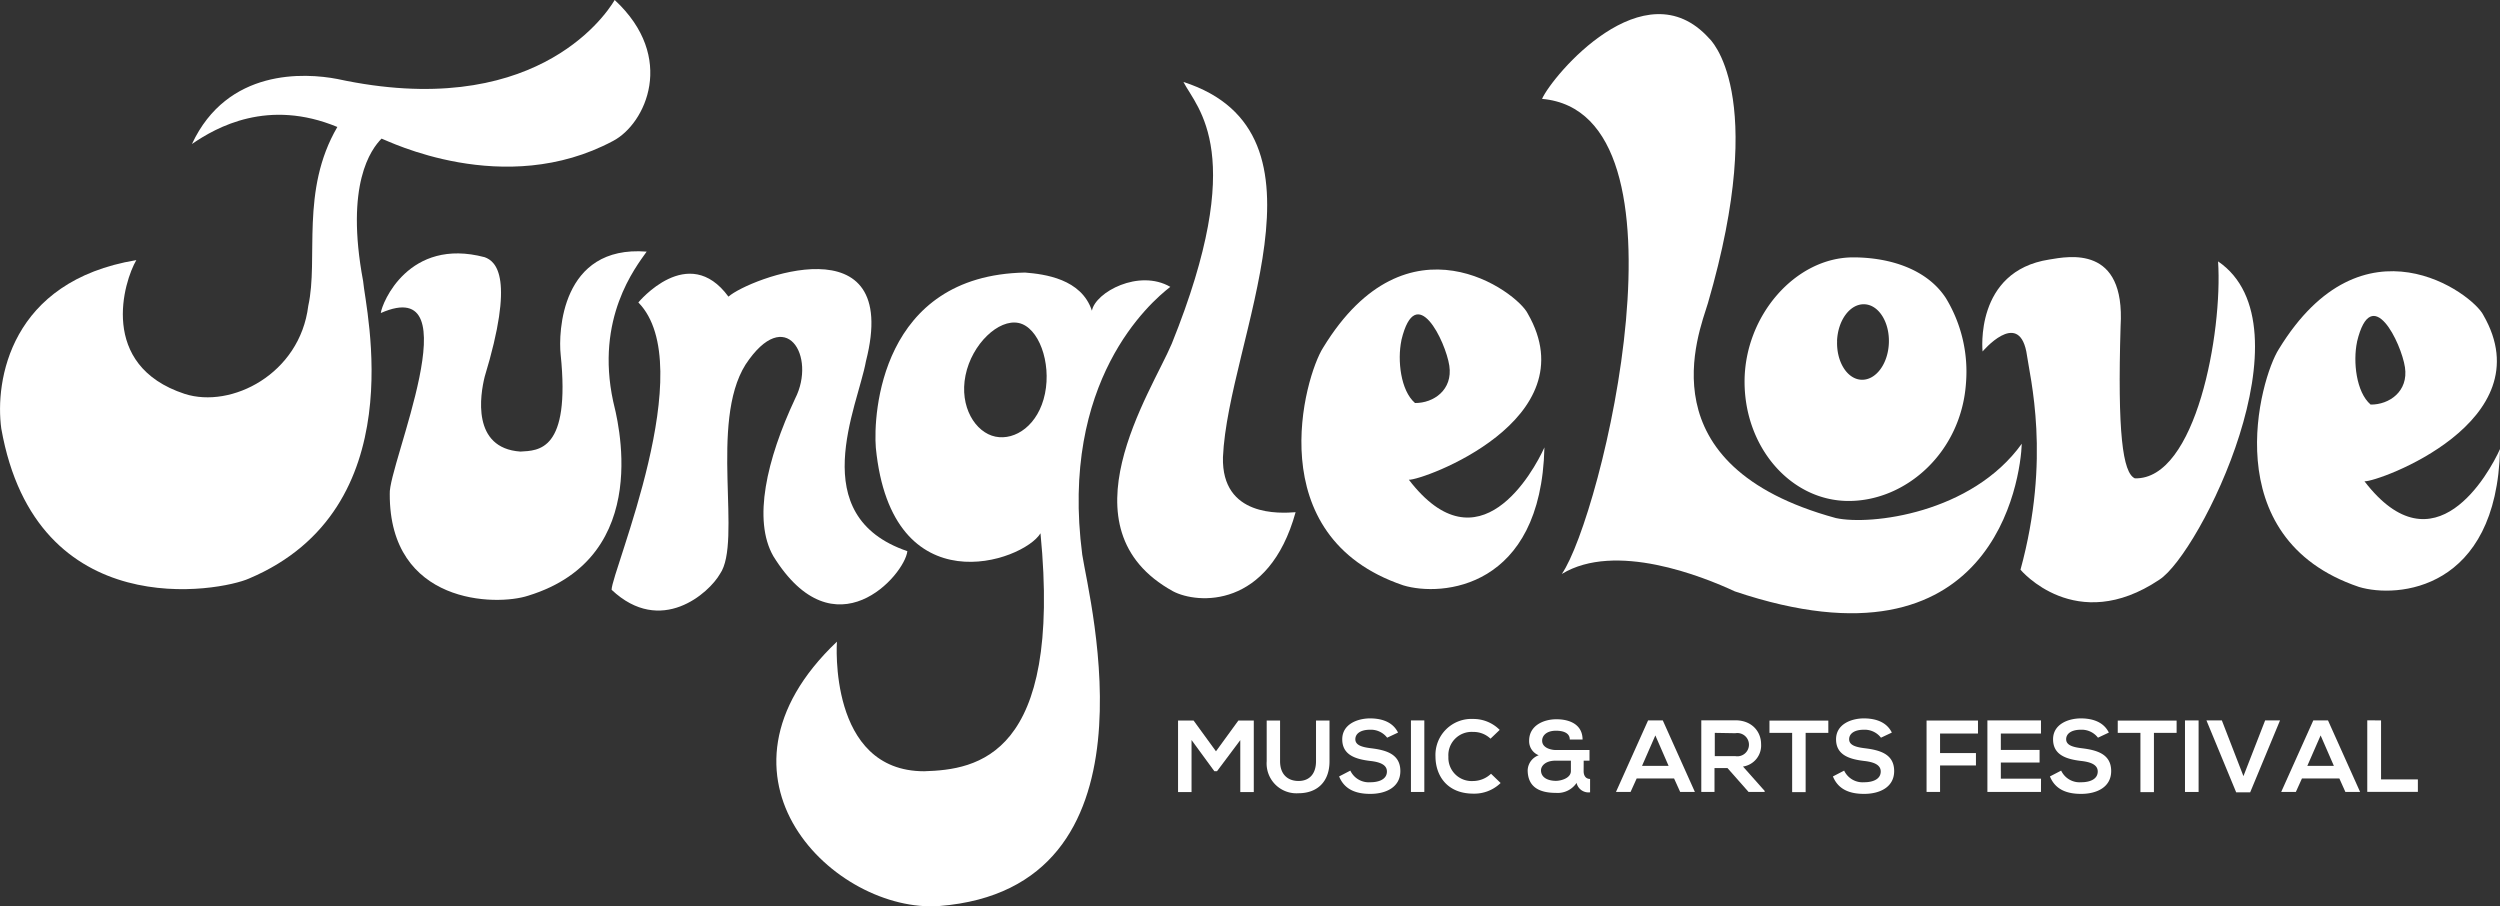 <svg id="jlove_logo" xmlns="http://www.w3.org/2000/svg" width="429.82" height="155.83" viewBox="0 0 429.82 155.83">
  <rect x="0" y="0" width="429.82" height="155.83" fill="#333333" stroke="none"/>
  <title>logo_svg</title>
  <g id="Layer_2" data-name="Layer 2">
    <g id="text">
      <g>
        <g>
          <path d="M315.64,89.07c-33-9-23.57-31.75-22-36.95,10.58-36.35.2-45.53.2-45.53C282.69-5.79,266.91,13,265.12,17c27.16,2.4,10.19,71.9,3.4,81.68,9.19-5.59,24.17.4,29.76,3C343,116.73,347.4,82.08,347.6,76.29,339,88.27,321.63,90.37,315.64,89.07Z" style="fill: #FFFFFF"/>
          <path d="M65.6,23.83c1,.33,21.07,10.42,39.81.4C111,21.3,116.33,9.85,105.68,0,103.81,3.2,91.3,20.77,58,13.58c-5.59-1.07-18.91-1.86-25,11.18,4.26-2.93,13.11-7.86,25-2.93-6.39,10.92-3.2,22.63-5,30.75C51.56,64.31,39.77,70.3,31.75,67.72c-14.91-4.9-10.44-19.39-8.31-23C1.71,48.33-.9,65.51.22,73.68c6,33.88,37.69,28,42.61,25.78,28.37-12,20-46.23,19.6-51.13C59.31,31.65,63.8,25.66,65.6,23.83Z" style="fill: #FFFFFF"/>
          <path d="M105.42,69c-3.07-14.27,3.82-23,5.76-25.74C96.39,42.1,96,57.28,96.39,60.93c1.73,16.71-3.84,16.52-6.91,16.71-8.45-.58-6.91-9.8-6.15-12.87,5.17-17,2-19.83,0-20.55-13.06-3.46-17.67,7.87-17.86,9.6,15.91-7,1.23,26.27,1.54,31.11-.07,19,18.27,19.32,23.82,17.48C112.73,95.66,106,71.49,105.42,69Z" style="fill: #FFFFFF"/>
          <path d="M156,94.76c-17.79-6.07-8.52-24.86-7.12-32.65C155.09,37.8,128.8,47.87,125.24,51c-6.91-9.42-15.49,1-15.49,1,10.67,10.88-4.6,46.26-4.6,49.4,8.49,8,16.78.53,18.63-2.72,3.87-5.53-1.88-26,4.4-36,6.91-10.47,12.23-1.42,8.53,5.84-4.93,10.52-7.29,20.9-3.76,27.09C143.49,112.64,155.55,98.87,156,94.76Z" style="fill: #FFFFFF"/>
          <path d="M201.21,49.32c-5.39-3.12-12.88.91-13.48,4.1-1.8-5.49-8.15-6.29-11.5-6.56-24.85.47-26.11,24.36-25.65,30.12,2.7,27.46,25.36,19.57,28.31,14.71,3.74,38.38-10.9,40.64-20,40.91-16.58,0-15-22.28-15-22.28-24.57,23.34-.29,46.74,17.61,45.45,38.69-3.07,25.8-52.41,24.57-60.4C182.17,65.5,197.73,52,201.21,49.32ZM179.66,67.68c-1.11,5.4-5.09,8.09-8.52,7.39S164.9,69.94,166,64.53s5.71-9.73,9.14-9S180.77,62.28,179.66,67.68Z" style="fill: #FFFFFF"/>
          <path d="M210.26,78.6c.88-20.19,20.41-55.74-6.8-64.51,2.41,4.61,11.19,12.29-2,45-3.51,8.34-19.35,31.79.22,42.57,4.19,2.21,16.46,3.07,21.07-13.6C220.14,88.26,210,88.92,210.26,78.6Z" style="fill: #FFFFFF"/>
          <path d="M242.22,82.48c2.26.16,31-10.25,20.44-28.57C260.89,50.27,242,36,227.49,59.76c-3.18,4.94-11.07,32.49,13.78,40.88,6.6,2,23.7.61,24.26-23.72C263.64,81.12,254.25,98.15,242.22,82.48Zm-1.28-24c2.5-10.42,7.62.26,8.24,4.4s-2.7,6.44-5.9,6.41C240.8,67.15,240.23,61.91,240.94,58.52Z" style="fill: #FFFFFF"/>
          <path d="M317.84,86.13c9.89,0,19.37-8.39,20.17-20.3a24.33,24.33,0,0,0-3.46-14.58c-3.26-5-9.68-7-15.94-7-9.89,0-18.67,10-18.67,21.37S307.95,86.13,317.84,86.13Zm-2-27.49c.13-3.58,2.23-6.41,4.69-6.33s4.35,3.06,4.22,6.65-2.23,6.41-4.69,6.33S315.72,62.22,315.85,58.64Z" style="fill: #FFFFFF"/>
          <path d="M381.35,44.94c.8,12.18-3.79,37.58-14.31,37.3-2.08-.95-3-7.81-2.45-26.17.84-14-8.92-12-12.26-11.45-12.94,2-11.47,15.81-11.47,15.81s6.06-7.19,7.52,0c.66,4.64,4.26,18.29-1,37.52,0,0,9.48,11.37,23.88,1.71C378.22,95.2,397.66,56.05,381.35,44.94Z" style="fill: #FFFFFF"/>
        </g>
        <path d="M406.52,82.75c2.26.16,31-10.25,20.44-28.57-1.78-3.63-20.69-17.86-35.17,5.85-3.18,4.94-11.07,32.49,13.78,40.88,6.6,2,23.7.61,24.26-23.72C427.94,81.38,418.55,98.41,406.52,82.75Zm-1.28-24c2.5-10.42,7.62.26,8.24,4.4s-2.7,6.44-5.9,6.41C405.09,67.42,404.53,62.17,405.24,58.79Z" style="fill: #FFFFFF"/>
        <g>
          <path d="M213.24,127.25l-4,5.34h-.46l-3.92-5.36v8.95h-2.32v-12.3h2.67l3.85,5.29,3.85-5.29h2.65v12.3h-2.32Z" style="fill: #FFFFFF"/>
          <path d="M228.58,123.88v7c0,3.64-2.23,5.5-5.33,5.5a5.13,5.13,0,0,1-5.47-5.5v-7h2.3v7c0,2.21,1.27,3.39,3.18,3.39s3-1.28,3-3.39v-7Z" style="fill: #FFFFFF"/>
          <path d="M238.49,126.83a3.53,3.53,0,0,0-2.92-1.37c-1.72,0-2.55.72-2.55,1.64,0,1.07,1.27,1.37,2.74,1.55,2.57.32,5,1,5,3.92,0,2.74-2.43,3.92-5.17,3.92-2.51,0-4.45-.77-5.36-3l1.93-1a3.51,3.51,0,0,0,3.46,2c1.46,0,2.83-.51,2.83-1.85,0-1.16-1.21-1.63-2.85-1.81-2.51-.3-4.83-1-4.83-3.73,0-2.53,2.5-3.57,4.76-3.59,1.92,0,3.9.55,4.83,2.44Z" style="fill: #FFFFFF"/>
          <path d="M242.58,136.16v-12.3h2.3v12.3Z" style="fill: #FFFFFF"/>
          <path d="M258,134.62a6.49,6.49,0,0,1-4.68,1.83c-4.57,0-6.5-3.15-6.52-6.35a6.19,6.19,0,0,1,6.52-6.49,6.35,6.35,0,0,1,4.52,1.88L256.26,127a4.23,4.23,0,0,0-3-1.16,4,4,0,0,0-4.24,4.27,4,4,0,0,0,4.24,4.17,4.53,4.53,0,0,0,3.09-1.25Z" style="fill: #FFFFFF"/>
          <path d="M272.27,132.58c0,.72.32,1.34,1.11,1.34v2.3a2.09,2.09,0,0,1-2.32-1.62,3.91,3.91,0,0,1-3.52,1.72c-2.69,0-4.87-.86-4.89-3.9a2.84,2.84,0,0,1,1.9-2.57,2.6,2.6,0,0,1-1.65-2.5c0-2.62,2.5-3.69,4.69-3.69s4.48.83,4.5,3.48h-2.2c0-1.12-1.11-1.51-2.36-1.51-1.81,0-2.41,1-2.39,1.72,0,1.25,1.55,1.6,2.37,1.6h5.77v1.83h-1Zm-7.33-.14c0,1.3,1.28,1.81,2.57,1.81.83,0,2.57-.44,2.57-1.69v-1.78H267.4C265.7,130.79,264.94,131.7,264.94,132.44Z" style="fill: #FFFFFF"/>
          <path d="M287.82,133.84h-6.43l-1.05,2.32h-2.51l5.52-12.3h2.53l5.52,12.3h-2.53Zm-3.22-7.4-2.29,5.24h4.57Z" style="fill: #FFFFFF"/>
          <path d="M303.39,136.16h-2.76L297,132.05h-2.23v4.11H292.5V123.84l5.85,0c2.9,0,4.43,2,4.43,4.08a3.65,3.65,0,0,1-3.11,3.87l3.73,4.2ZM294.82,126V130h3.53a2,2,0,1,0,0-3.94Z" style="fill: #FFFFFF"/>
          <path d="M308.12,126h-3.9v-2.11h10.12V126h-3.9v10.19h-2.32Z" style="fill: #FFFFFF"/>
          <path d="M323.39,126.83a3.53,3.53,0,0,0-2.92-1.37c-1.72,0-2.55.72-2.55,1.64,0,1.07,1.27,1.37,2.74,1.55,2.57.32,5,1,5,3.92,0,2.74-2.43,3.92-5.17,3.92-2.51,0-4.45-.77-5.36-3l1.93-1a3.51,3.51,0,0,0,3.46,2c1.46,0,2.83-.51,2.83-1.85,0-1.16-1.21-1.63-2.85-1.81-2.51-.3-4.83-1-4.83-3.73,0-2.53,2.5-3.57,4.76-3.59,1.92,0,3.9.55,4.83,2.44Z" style="fill: #FFFFFF"/>
          <path d="M331.23,136.16V123.88h8.84v2.23h-6.52v3.36h6.17v2.14h-6.17v4.55Z" style="fill: #FFFFFF"/>
          <path d="M350.9,136.16h-9.21v-12.3h9.21v2.25H344v2.83h6.66v2.16H344v2.78h6.91Z" style="fill: #FFFFFF"/>
          <path d="M360.7,126.83a3.53,3.53,0,0,0-2.92-1.37c-1.72,0-2.55.72-2.55,1.64,0,1.07,1.27,1.37,2.74,1.55,2.57.32,5,1,5,3.92,0,2.74-2.43,3.92-5.17,3.92-2.51,0-4.45-.77-5.36-3l1.93-1a3.51,3.51,0,0,0,3.46,2c1.46,0,2.83-.51,2.83-1.85,0-1.16-1.21-1.63-2.85-1.81-2.51-.3-4.83-1-4.83-3.73,0-2.53,2.5-3.57,4.76-3.59,1.92,0,3.9.55,4.83,2.44Z" style="fill: #FFFFFF"/>
          <path d="M368,126h-3.9v-2.11h10.12V126h-3.9v10.19H368Z" style="fill: #FFFFFF"/>
          <path d="M375.66,136.16v-12.3H378v12.3Z" style="fill: #FFFFFF"/>
          <path d="M386.87,136.22h-2.41l-5.11-12.36H382l3.71,9.58,3.73-9.58H392Z" style="fill: #FFFFFF"/>
          <path d="M402.2,133.84h-6.43l-1.05,2.32H392.2l5.52-12.3h2.53l5.52,12.3h-2.53Zm-3.22-7.4-2.29,5.24h4.57Z" style="fill: #FFFFFF"/>
          <path d="M409.37,123.86V134h6.33v2.14H407v-12.3Z" style="fill: #FFFFFF"/>
        </g>
      </g>
    </g>
  </g>
</svg>
